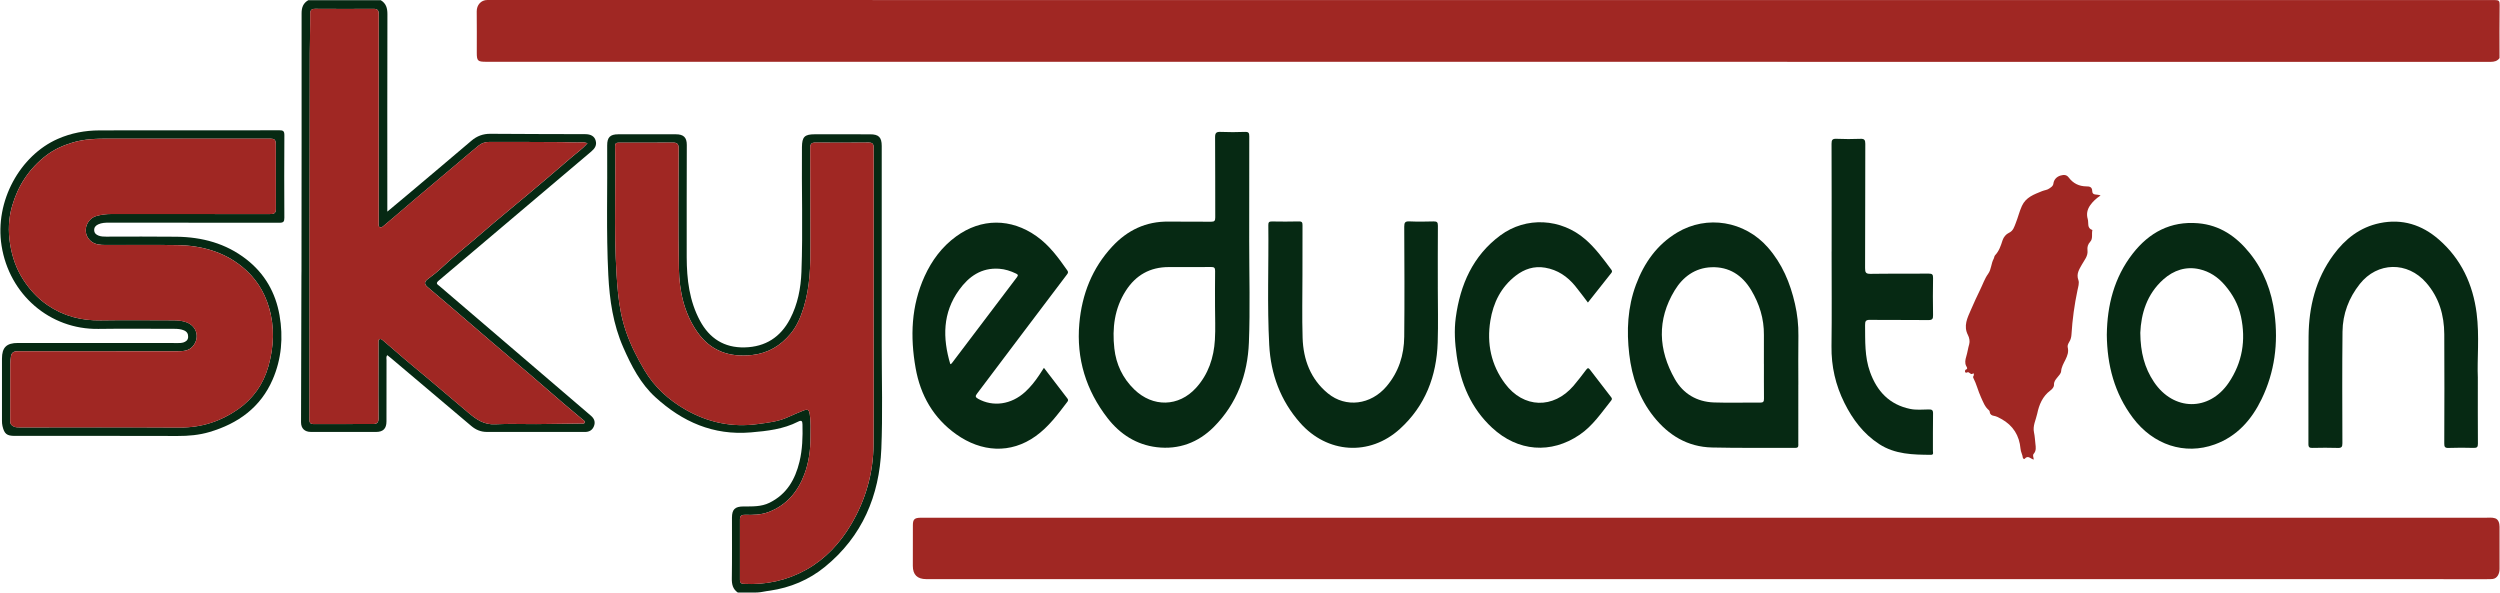 <svg width="270" height="64" viewBox="0 0 270 64" fill="none" xmlns="http://www.w3.org/2000/svg">
<g clip-path="url(#clip0_734_767)">
<path d="M269.95 6.272C269.95 6.272 269.95 6.272 269.95 6.272C269.707 6.599 269.383 6.682 268.98 6.681C196.822 6.674 124.664 6.674 52.505 6.673C51.589 6.673 51.492 6.577 51.493 5.686C51.493 4.2 51.503 2.713 51.486 1.227C51.478 0.546 51.95 5.40855e-05 52.63 0C66.344 0.002 200.647 0.017 269.437 0.006C269.876 0.006 269.969 0.1 269.962 0.532C269.933 2.445 269.949 4.359 269.949 6.271C269.949 6.271 269.949 6.272 269.95 6.272Z" fill="#A02723"/>
<path d="M269.952 61.443C269.952 61.953 269.712 62.474 269.205 62.53C269.001 62.553 268.791 62.55 268.579 62.55C212.397 62.545 156.217 62.546 100.035 62.545C99.068 62.545 98.585 62.069 98.586 61.116C98.586 59.646 98.586 58.177 98.591 56.707C98.593 56.097 98.768 55.928 99.392 55.916C99.65 55.91 99.907 55.916 100.164 55.916C156.243 55.916 212.32 55.916 268.399 55.916C268.758 55.916 269.135 55.864 269.47 55.973C269.834 56.092 269.952 56.514 269.952 56.897V61.443Z" fill="#A02723"/>
<path d="M79.681 63.994C79.144 63.624 79.027 63.112 79.037 62.478C79.072 60.291 79.049 58.104 79.052 55.917C79.052 55.014 79.374 54.701 80.296 54.697C81.252 54.691 82.202 54.743 83.107 54.297C84.969 53.378 85.878 51.785 86.343 49.869C86.663 48.549 86.701 47.201 86.668 45.849C86.66 45.49 86.589 45.338 86.195 45.539C84.593 46.359 82.861 46.549 81.087 46.7C77.03 47.042 73.694 45.553 70.785 42.901C69.162 41.422 68.184 39.5 67.314 37.523C66.218 35.032 65.832 32.391 65.697 29.705C65.461 25.043 65.616 20.378 65.576 15.714C65.569 14.829 65.896 14.504 66.776 14.503C68.85 14.5 70.925 14.499 72.998 14.503C73.817 14.505 74.174 14.835 74.174 15.646C74.176 19.695 74.147 23.746 74.164 27.795C74.173 30.167 74.448 32.501 75.597 34.637C76.626 36.548 78.211 37.572 80.423 37.519C82.664 37.465 84.297 36.417 85.327 34.445C86.157 32.858 86.489 31.13 86.555 29.366C86.722 24.876 86.565 20.383 86.61 15.891C86.622 14.777 86.888 14.502 88.008 14.502C89.996 14.502 91.985 14.505 93.973 14.505C94.901 14.505 95.227 14.827 95.227 15.768C95.228 22.979 95.23 30.19 95.227 37.4C95.226 41.09 95.337 44.787 95.184 48.471C94.972 53.544 93.126 57.935 89.089 61.222C87.36 62.63 85.355 63.47 83.139 63.794C83.022 63.811 82.9 63.82 82.783 63.844C82.365 63.934 81.942 63.995 81.515 63.995H79.679L79.681 63.994ZM94.352 32.201H94.359C94.359 27.486 94.359 22.771 94.359 18.055C94.359 17.338 94.35 16.621 94.353 15.903C94.353 15.542 94.203 15.393 93.823 15.396C91.903 15.411 89.984 15.415 88.065 15.399C87.635 15.396 87.504 15.549 87.506 15.968C87.523 19.453 87.513 22.939 87.528 26.424C87.537 28.697 87.485 30.958 86.81 33.159C86.492 34.197 86.082 35.196 85.389 36.032C84.317 37.327 82.957 38.147 81.243 38.34C78.784 38.617 76.749 37.919 75.3 35.841C73.872 33.791 73.375 31.431 73.322 29.015C73.228 24.695 73.283 20.37 73.297 16.048C73.298 15.559 73.155 15.392 72.658 15.399C70.962 15.422 69.265 15.397 67.569 15.406C66.269 15.414 66.434 15.254 66.447 16.516C66.503 21.549 66.255 26.588 66.745 31.611C66.883 33.04 67.145 34.451 67.609 35.805C68.111 37.272 68.814 38.65 69.609 39.991C70.695 41.822 72.217 43.191 74.028 44.233C76.439 45.62 79.048 46.185 81.832 45.797C82.914 45.646 84.007 45.539 85.022 45.084C85.599 44.826 86.178 44.569 86.767 44.34C87.237 44.156 87.374 44.248 87.452 44.726C87.589 45.558 87.533 46.396 87.534 47.232C87.537 48.587 87.354 49.921 86.883 51.194C86.176 53.101 84.965 54.555 83.007 55.299C82.189 55.61 81.334 55.622 80.475 55.598C80.135 55.589 79.913 55.676 79.914 56.075C79.92 58.262 79.918 60.448 79.914 62.635C79.914 62.908 80.019 63.039 80.303 63.054C82.703 63.187 84.975 62.696 87.064 61.532C89.138 60.378 90.714 58.674 91.915 56.649C93.495 53.985 94.324 51.081 94.343 47.985C94.377 42.723 94.353 37.462 94.353 32.199L94.352 32.201Z" fill="#062913"/>
<path d="M41.116 0.018C41.699 0.364 41.843 0.874 41.841 1.54C41.82 8.441 41.83 15.343 41.831 22.244C41.831 22.409 41.831 22.575 41.831 22.854C42.545 22.258 43.182 21.73 43.815 21.197C46.181 19.202 48.551 17.211 50.908 15.203C51.511 14.689 52.171 14.444 52.969 14.45C56.379 14.477 59.789 14.478 63.199 14.489C63.813 14.491 64.197 14.715 64.331 15.181C64.478 15.691 64.236 16.045 63.849 16.371C58.352 21.019 52.865 25.677 47.364 30.32C47 30.628 47.278 30.733 47.454 30.884C50.167 33.21 52.885 35.532 55.599 37.857C58.34 40.203 61.079 42.552 63.82 44.898C64.186 45.209 64.325 45.588 64.141 46.038C63.97 46.459 63.639 46.652 63.172 46.652C59.642 46.646 56.112 46.648 52.582 46.649C51.937 46.649 51.389 46.422 50.898 46.005C48.015 43.562 45.127 41.125 42.24 38.687C42.11 38.579 41.976 38.476 41.827 38.356C41.678 38.54 41.746 38.732 41.745 38.905C41.739 41.109 41.742 43.312 41.739 45.516C41.738 46.283 41.384 46.648 40.62 46.65C38.273 46.656 35.925 46.654 33.577 46.648C32.907 46.647 32.511 46.271 32.512 45.606C32.521 40.345 32.537 35.084 32.553 29.823C32.553 29.635 32.559 29.447 32.56 29.259C32.568 19.983 32.582 10.707 32.572 1.431C32.572 0.795 32.752 0.333 33.3 0.019H41.116V0.018ZM63.449 15.461C63.224 15.417 63.09 15.361 62.962 15.37C62.174 15.426 61.389 15.359 60.603 15.35C58.015 15.32 55.427 15.335 52.838 15.329C52.409 15.329 52.018 15.458 51.694 15.721C50.964 16.313 50.255 16.928 49.537 17.534C47.996 18.831 46.453 20.125 44.915 21.426C44.163 22.062 43.419 22.707 42.67 23.346C42.254 23.701 41.837 24.051 41.419 24.404C41.3 24.505 41.169 24.61 41.006 24.526C40.855 24.448 40.912 24.285 40.904 24.156C40.896 24.037 40.904 23.917 40.904 23.797C40.902 16.382 40.897 8.966 40.908 1.55C40.908 1.095 40.763 0.952 40.321 0.955C38.23 0.968 36.139 0.968 34.047 0.953C33.643 0.95 33.501 1.093 33.505 1.488C33.52 2.888 33.463 4.288 33.46 5.686C33.431 18.143 33.431 30.599 33.422 43.054C33.422 43.824 33.427 44.592 33.419 45.361C33.416 45.665 33.55 45.802 33.848 45.801C36.008 45.798 38.167 45.799 40.327 45.793C40.714 45.792 40.887 45.629 40.881 45.192C40.856 43.347 40.874 41.502 40.874 39.657C40.874 38.768 40.87 37.879 40.875 36.991C40.875 36.863 40.844 36.698 41.002 36.629C41.152 36.563 41.259 36.68 41.361 36.767C41.841 37.177 42.324 37.583 42.797 38C43.937 39.004 45.122 39.956 46.282 40.935C47.715 42.144 49.141 43.364 50.577 44.569C51.438 45.292 52.263 45.886 53.478 45.824C54.948 45.748 56.425 45.813 57.899 45.803C59.522 45.792 61.145 45.766 62.769 45.741C62.896 45.739 63.089 45.797 63.139 45.65C63.207 45.451 63 45.369 62.873 45.263C62.222 44.718 61.565 44.179 60.921 43.626C59.667 42.55 58.425 41.461 57.171 40.386C55.72 39.144 54.259 37.916 52.807 36.676C51.485 35.546 50.171 34.406 48.851 33.273C47.97 32.518 47.09 31.763 46.2 31.02C45.833 30.713 45.788 30.452 46.2 30.143C46.677 29.786 47.157 29.425 47.59 29.018C49.017 27.672 50.563 26.464 52.04 25.177C53.635 23.788 55.279 22.458 56.897 21.096C58.489 19.754 60.086 18.419 61.655 17.051C62.23 16.551 62.876 16.124 63.449 15.462V15.461Z" fill="#062913"/>
<path d="M134.914 26.107C134.914 29.729 135.022 33.356 134.882 36.972C134.748 40.438 133.596 43.597 131.09 46.112C129.407 47.8 127.308 48.583 124.925 48.297C122.733 48.034 120.963 46.89 119.627 45.17C117.291 42.163 116.231 38.74 116.569 34.932C116.849 31.786 117.949 28.963 120.125 26.622C121.762 24.861 123.768 23.895 126.221 23.932C127.746 23.956 129.271 23.924 130.797 23.946C131.168 23.951 131.248 23.833 131.247 23.484C131.235 20.597 131.252 17.709 131.23 14.822C131.226 14.341 131.374 14.226 131.831 14.245C132.704 14.281 133.58 14.28 134.453 14.245C134.854 14.229 134.923 14.359 134.921 14.727C134.908 18.52 134.913 22.314 134.913 26.107H134.914ZM131.223 33.108C131.223 31.827 131.211 30.545 131.232 29.264C131.237 28.921 131.13 28.834 130.798 28.837C129.272 28.853 127.747 28.844 126.222 28.844C124.208 28.844 122.672 29.712 121.592 31.392C120.36 33.31 120.105 35.444 120.349 37.637C120.539 39.337 121.246 40.843 122.5 42.059C124.511 44.008 127.303 43.957 129.18 41.882C130.503 40.42 131.095 38.629 131.21 36.694C131.281 35.503 131.223 34.304 131.223 33.108Z" fill="#062913"/>
<path d="M194.218 41.543C194.218 43.661 194.218 45.779 194.217 47.897C194.217 48.125 194.286 48.374 193.886 48.371C190.888 48.353 187.889 48.4 184.892 48.329C182.26 48.267 180.199 47.013 178.59 44.985C177.027 43.016 176.249 40.726 175.96 38.266C175.66 35.713 175.777 33.185 176.686 30.748C177.562 28.4 178.945 26.423 181.137 25.114C184.367 23.186 188.424 23.877 190.919 26.711C192.474 28.476 193.342 30.557 193.856 32.813C194.116 33.949 194.243 35.096 194.227 36.265C194.201 38.024 194.221 39.784 194.221 41.543H194.218ZM190.503 39.302H190.5C190.5 38.261 190.491 37.219 190.502 36.178C190.521 34.426 190.019 32.82 189.128 31.331C188.16 29.715 186.735 28.787 184.821 28.862C183.062 28.931 181.747 29.909 180.867 31.357C178.935 34.537 179.089 37.787 180.89 40.95C181.786 42.522 183.261 43.4 185.105 43.465C186.764 43.522 188.428 43.465 190.089 43.484C190.448 43.488 190.515 43.358 190.51 43.04C190.496 41.794 190.504 40.548 190.504 39.302H190.503Z" fill="#062913"/>
<path d="M219.641 49.636C219.289 49.547 219.015 49.12 218.663 49.555C218.626 49.601 218.478 49.534 218.468 49.443C218.431 49.105 218.247 48.819 218.216 48.467C218.094 47.049 217.419 45.951 216.151 45.251C215.885 45.105 215.627 44.953 215.308 44.903C215.134 44.877 214.914 44.766 214.896 44.505C214.892 44.442 214.866 44.359 214.82 44.321C214.362 43.947 214.19 43.43 213.949 42.911C213.63 42.219 213.465 41.476 213.114 40.804C213.056 40.692 213.144 40.612 213.174 40.519C213.202 40.431 213.121 40.297 213.118 40.3C212.851 40.604 212.693 40.099 212.469 40.214C212.351 40.276 212.262 40.267 212.225 40.152C212.204 40.089 212.241 39.952 212.286 39.933C212.555 39.827 212.442 39.705 212.351 39.531C212.18 39.207 212.254 38.838 212.349 38.527C212.486 38.08 212.543 37.617 212.675 37.169C212.76 36.879 212.69 36.475 212.543 36.196C212.023 35.201 212.483 34.326 212.854 33.471C213.177 32.727 213.515 31.981 213.871 31.259C214.147 30.7 214.345 30.087 214.721 29.569C215.069 29.089 215.035 28.46 215.316 27.95C215.381 27.833 215.378 27.666 215.464 27.576C215.903 27.116 216.09 26.536 216.275 25.954C216.389 25.596 216.666 25.284 216.942 25.159C217.445 24.931 217.539 24.493 217.7 24.095C217.943 23.49 218.089 22.851 218.363 22.248C218.798 21.287 219.689 20.994 220.547 20.641C220.812 20.532 221.12 20.523 221.354 20.336C221.529 20.197 221.728 20.131 221.77 19.809C221.821 19.414 222.106 19.077 222.558 18.954C222.899 18.86 223.185 18.856 223.425 19.174C223.897 19.8 224.527 20.121 225.324 20.129C225.645 20.132 225.951 20.163 225.962 20.645C225.973 21.152 226.488 20.936 226.863 21.112C226.397 21.421 226.039 21.749 225.746 22.161C225.404 22.642 225.322 23.145 225.478 23.661C225.599 24.064 225.359 24.646 225.979 24.843C225.874 25.26 226.053 25.773 225.754 26.094C225.482 26.387 225.411 26.694 225.448 27.018C225.523 27.662 225.118 28.075 224.844 28.572C224.567 29.076 224.213 29.568 224.466 30.249C224.581 30.56 224.445 30.982 224.369 31.342C224.038 32.913 223.819 34.498 223.721 36.099C223.703 36.394 223.646 36.663 223.482 36.923C223.377 37.089 223.267 37.33 223.311 37.499C223.567 38.505 222.664 39.181 222.601 40.098C222.584 40.337 222.347 40.574 222.176 40.785C221.991 41.013 221.821 41.215 221.831 41.547C221.84 41.808 221.644 42.019 221.434 42.177C220.596 42.807 220.225 43.696 220.019 44.679C219.878 45.354 219.512 45.984 219.675 46.719C219.762 47.117 219.776 47.531 219.825 47.938C219.87 48.313 219.926 48.682 219.641 49.008C219.485 49.185 219.641 49.402 219.645 49.634L219.641 49.636Z" fill="#A02723"/>
<path d="M112.745 39.726C113.61 40.856 114.437 41.941 115.269 43.023C115.367 43.15 115.382 43.255 115.281 43.387C114.256 44.732 113.262 46.093 111.856 47.1C109.14 49.048 105.986 48.834 103.267 46.899C100.802 45.145 99.407 42.689 98.887 39.755C98.287 36.369 98.405 33.021 99.86 29.83C100.635 28.131 101.727 26.654 103.257 25.538C105.984 23.548 109.181 23.556 111.94 25.507C113.341 26.498 114.317 27.848 115.279 29.221C115.413 29.413 115.322 29.525 115.214 29.667C113.677 31.696 112.143 33.726 110.611 35.758C108.915 38.008 107.224 40.262 105.523 42.509C105.33 42.764 105.311 42.89 105.636 43.071C107.248 43.97 109.215 43.698 110.707 42.336C111.317 41.779 111.823 41.136 112.274 40.449C112.421 40.224 112.567 39.998 112.744 39.726H112.745ZM102.633 39.336C102.727 39.282 102.765 39.271 102.783 39.246C105.132 36.142 107.475 33.035 109.83 29.937C110.005 29.707 109.919 29.635 109.722 29.541C109.149 29.265 108.554 29.07 107.914 29.025C105.997 28.89 104.642 29.849 103.589 31.304C101.791 33.785 101.792 36.498 102.634 39.335L102.633 39.336Z" fill="#062913"/>
<path d="M227.537 36.125C227.575 32.988 228.32 29.98 230.329 27.396C232.108 25.109 234.426 23.858 237.402 24.111C239.75 24.311 241.526 25.542 242.963 27.327C244.507 29.243 245.337 31.463 245.649 33.87C246.066 37.07 245.668 40.177 244.254 43.101C243.174 45.334 241.598 47.127 239.194 47.998C235.941 49.176 232.543 48.05 230.346 45.12C228.366 42.479 227.566 39.463 227.535 36.126L227.537 36.125ZM231.153 35.949C231.169 38.044 231.609 39.735 232.629 41.255C234.739 44.402 238.589 44.457 240.708 41.323C242.174 39.154 242.575 36.736 242.023 34.183C241.748 32.916 241.161 31.827 240.294 30.809C239.523 29.905 238.62 29.325 237.549 29.076C236.102 28.741 234.763 29.178 233.649 30.169C231.839 31.781 231.239 33.901 231.152 35.948L231.153 35.949Z" fill="#062913"/>
<path d="M267.606 40.82C267.606 43.509 267.598 45.713 267.614 47.916C267.616 48.265 267.528 48.382 267.169 48.373C266.262 48.35 265.351 48.34 264.445 48.377C264.03 48.394 263.979 48.239 263.981 47.882C263.994 43.953 264.006 40.024 263.982 36.096C263.97 34.028 263.419 32.127 262.025 30.528C260.012 28.218 256.758 28.268 254.858 30.671C253.669 32.174 253.011 33.907 252.991 35.818C252.948 39.832 252.966 43.846 252.979 47.861C252.98 48.253 252.901 48.391 252.48 48.376C251.572 48.342 250.663 48.357 249.756 48.374C249.444 48.38 249.308 48.325 249.309 47.961C249.323 44.084 249.294 40.206 249.327 36.329C249.354 33.139 250.089 30.141 252.014 27.521C253.276 25.803 254.875 24.54 257.016 24.097C259.439 23.595 261.568 24.276 263.395 25.868C265.81 27.972 267.074 30.702 267.476 33.831C267.795 36.312 267.515 38.814 267.607 40.819L267.606 40.82Z" fill="#062913"/>
<path d="M155.283 30.989C155.283 32.988 155.337 34.988 155.271 36.985C155.152 40.625 153.932 43.832 151.186 46.325C147.913 49.295 143.337 48.983 140.409 45.663C138.288 43.258 137.245 40.411 137.077 37.263C136.846 32.946 137.028 28.622 136.979 24.302C136.976 24.018 137.057 23.913 137.358 23.918C138.334 23.935 139.312 23.939 140.288 23.915C140.632 23.907 140.672 24.049 140.671 24.337C140.659 26.113 140.665 27.89 140.665 29.667C140.665 31.939 140.611 34.213 140.681 36.482C140.754 38.838 141.543 40.952 143.413 42.484C145.363 44.082 148.056 43.708 149.733 41.741C151.058 40.187 151.636 38.357 151.657 36.367C151.698 32.404 151.677 28.44 151.658 24.476C151.656 24.03 151.758 23.89 152.218 23.91C153.091 23.949 153.966 23.937 154.839 23.913C155.201 23.904 155.294 24.019 155.292 24.377C155.274 26.581 155.284 28.784 155.284 30.988L155.283 30.989Z" fill="#062913"/>
<path d="M171.495 32.675C171.016 32.05 170.586 31.457 170.122 30.891C169.274 29.855 168.227 29.141 166.872 28.909C165.671 28.704 164.63 29.059 163.705 29.771C162.104 31.003 161.269 32.697 160.957 34.645C160.562 37.109 161.037 39.411 162.544 41.431C164.541 44.109 167.766 44.196 169.945 41.66C170.423 41.103 170.866 40.515 171.309 39.93C171.464 39.725 171.556 39.711 171.717 39.925C172.46 40.904 173.214 41.875 173.966 42.848C174.063 42.973 174.155 43.074 174.016 43.247C172.961 44.562 172.031 45.983 170.594 46.958C167.505 49.054 163.932 48.781 161.153 46.203C158.885 44.098 157.76 41.435 157.325 38.43C157.126 37.055 157.037 35.673 157.224 34.296C157.706 30.74 159.068 27.624 162.035 25.424C164.824 23.357 168.611 23.578 171.23 25.86C172.295 26.788 173.122 27.918 173.96 29.041C174.056 29.17 174.18 29.287 174.02 29.485C173.176 30.534 172.347 31.595 171.494 32.675H171.495Z" fill="#062913"/>
<path d="M197.817 27.152C197.817 23.275 197.824 19.398 197.807 15.521C197.805 15.097 197.914 14.973 198.344 14.991C199.199 15.028 200.058 15.029 200.914 14.994C201.349 14.976 201.453 15.108 201.452 15.533C201.436 20.007 201.449 24.482 201.429 28.956C201.427 29.432 201.513 29.584 202.028 29.576C204.118 29.541 206.208 29.573 208.298 29.55C208.694 29.546 208.776 29.657 208.77 30.031C208.746 31.362 208.745 32.696 208.77 34.027C208.778 34.434 208.702 34.575 208.248 34.567C206.158 34.539 204.068 34.574 201.978 34.543C201.499 34.536 201.424 34.689 201.429 35.117C201.447 36.821 201.372 38.529 201.964 40.173C202.713 42.258 204.055 43.699 206.296 44.163C206.955 44.3 207.629 44.229 208.295 44.22C208.636 44.215 208.776 44.273 208.769 44.657C208.745 46.005 208.763 47.355 208.755 48.704C208.755 48.864 208.864 49.121 208.545 49.12C206.604 49.109 204.667 49.075 202.954 47.962C201.253 46.857 200.085 45.297 199.198 43.516C198.241 41.594 197.773 39.564 197.802 37.399C197.847 33.984 197.814 30.567 197.814 27.152H197.818H197.817Z" fill="#062913"/>
<path d="M19.879 14.078C23.307 14.078 26.736 14.085 30.164 14.068C30.582 14.066 30.714 14.161 30.712 14.598C30.692 17.571 30.692 20.544 30.71 23.517C30.712 23.936 30.613 24.058 30.178 24.057C24.042 24.043 17.905 24.048 11.769 24.047C11.373 24.047 10.979 24.061 10.612 24.23C10.344 24.354 10.16 24.546 10.172 24.861C10.185 25.174 10.368 25.343 10.655 25.451C10.92 25.55 11.189 25.557 11.462 25.557C13.999 25.557 16.536 25.533 19.073 25.566C21.824 25.602 24.384 26.28 26.596 27.997C28.591 29.546 29.763 31.601 30.191 34.06C30.603 36.428 30.409 38.766 29.447 40.985C28.139 44.004 25.718 45.74 22.632 46.656C21.508 46.989 20.36 47.09 19.188 47.086C13.326 47.066 7.463 47.077 1.601 47.076C0.731 47.076 0.466 46.865 0.266 46.005C0.224 45.824 0.213 45.633 0.213 45.447C0.21 43.209 0.209 40.97 0.213 38.732C0.215 37.518 0.706 37.04 1.939 37.041C7.715 37.044 13.492 37.047 19.268 37.048C19.438 37.048 19.617 37.045 19.777 36.996C20.067 36.906 20.306 36.745 20.32 36.396C20.335 36.049 20.186 35.809 19.86 35.676C19.536 35.542 19.198 35.514 18.854 35.514C16.111 35.514 13.368 35.482 10.626 35.522C5.379 35.598 1.002 31.808 0.17 26.541C-0.595 21.706 2.184 16.786 6.238 15.002C7.669 14.372 9.174 14.089 10.728 14.082C13.779 14.068 16.83 14.078 19.881 14.078H19.879ZM19.699 14.977C17.06 14.977 14.421 14.985 11.781 14.974C10.447 14.968 9.122 15.002 7.834 15.395C6.813 15.705 5.847 16.13 4.996 16.784C3.16 18.197 1.949 20.027 1.308 22.245C0.916 23.598 0.866 24.972 1.087 26.347C1.31 27.729 1.742 29.027 2.53 30.233C3.237 31.312 4.067 32.22 5.121 32.945C6.858 34.139 8.78 34.636 10.885 34.601C13.49 34.557 16.095 34.593 18.699 34.594C19.181 34.594 19.659 34.636 20.116 34.798C21.264 35.205 21.611 36.488 20.814 37.409C20.381 37.909 19.758 37.931 19.166 37.932C13.511 37.942 7.855 37.936 2.2 37.935C2.063 37.935 1.925 37.931 1.789 37.937C1.423 37.953 1.225 38.154 1.181 38.505C1.147 38.775 1.109 39.048 1.109 39.319C1.104 41.369 1.114 43.419 1.103 45.468C1.1 45.799 1.236 45.965 1.525 46.081C1.743 46.168 1.961 46.158 2.183 46.158C7.94 46.159 13.7 46.135 19.457 46.17C21.769 46.183 23.846 45.498 25.697 44.207C27.329 43.068 28.45 41.484 28.992 39.547C29.582 37.44 29.678 35.334 29.049 33.197C28.525 31.419 27.553 29.944 26.144 28.802C24.133 27.173 21.735 26.515 19.177 26.471C16.59 26.427 14.001 26.464 11.413 26.456C10.847 26.454 10.255 26.42 9.812 26.038C8.794 25.157 9.304 23.65 10.39 23.334C10.923 23.179 11.461 23.114 12.011 23.113C17.717 23.111 23.425 23.11 29.131 23.117C29.521 23.117 29.8 23.083 29.798 22.587C29.787 20.281 29.801 17.975 29.787 15.668C29.784 15.048 29.678 14.974 29.054 14.974C25.935 14.974 22.816 14.974 19.697 14.974L19.699 14.977Z" fill="#062913"/>
<path d="M94.35 32.203C94.35 37.464 94.375 42.727 94.341 47.988C94.321 51.084 93.492 53.988 91.912 56.653C90.712 58.677 89.135 60.381 87.061 61.536C84.972 62.699 82.7 63.19 80.301 63.058C80.017 63.042 79.912 62.911 79.912 62.638C79.916 60.452 79.918 58.265 79.912 56.078C79.912 55.679 80.133 55.592 80.472 55.602C81.33 55.625 82.186 55.613 83.005 55.302C84.962 54.557 86.174 53.103 86.88 51.197C87.352 49.925 87.535 48.59 87.531 47.235C87.529 46.4 87.586 45.562 87.449 44.73C87.37 44.251 87.234 44.16 86.764 44.343C86.175 44.573 85.597 44.83 85.02 45.088C84.004 45.542 82.911 45.65 81.829 45.8C79.047 46.188 76.436 45.623 74.025 44.236C72.214 43.194 70.694 41.826 69.607 39.994C68.811 38.654 68.108 37.275 67.606 35.809C67.142 34.455 66.882 33.044 66.742 31.615C66.252 26.59 66.499 21.551 66.445 16.52C66.431 15.257 66.267 15.417 67.566 15.41C69.262 15.4 70.959 15.425 72.655 15.402C73.152 15.396 73.296 15.564 73.294 16.052C73.281 20.374 73.224 24.697 73.32 29.018C73.373 31.433 73.87 33.794 75.298 35.845C76.746 37.922 78.781 38.62 81.241 38.343C82.955 38.15 84.315 37.331 85.387 36.035C86.079 35.2 86.49 34.2 86.807 33.163C87.482 30.962 87.535 28.7 87.525 26.427C87.511 22.942 87.52 19.457 87.504 15.972C87.502 15.552 87.632 15.399 88.062 15.402C89.982 15.418 91.901 15.415 93.82 15.399C94.201 15.396 94.351 15.545 94.35 15.906C94.348 16.624 94.356 17.341 94.356 18.059C94.356 22.774 94.356 27.489 94.356 32.205H94.349L94.35 32.203Z" fill="#A02723"/>
<path d="M63.444 15.461C62.87 16.123 62.225 16.55 61.651 17.051C60.081 18.418 58.484 19.754 56.892 21.095C55.275 22.457 53.63 23.787 52.035 25.176C50.558 26.463 49.012 27.671 47.585 29.017C47.152 29.424 46.672 29.785 46.195 30.142C45.782 30.451 45.827 30.712 46.195 31.019C47.085 31.762 47.965 32.517 48.846 33.272C50.166 34.404 51.48 35.545 52.803 36.675C54.254 37.915 55.716 39.143 57.166 40.385C58.421 41.46 59.663 42.549 60.916 43.625C61.56 44.178 62.217 44.717 62.868 45.262C62.995 45.369 63.203 45.451 63.135 45.65C63.084 45.797 62.892 45.738 62.764 45.74C61.141 45.767 59.518 45.791 57.894 45.803C56.42 45.813 54.943 45.747 53.473 45.823C52.259 45.886 51.435 45.292 50.572 44.569C49.135 43.364 47.71 42.143 46.277 40.935C45.117 39.956 43.932 39.004 42.793 37.999C42.319 37.582 41.836 37.176 41.356 36.767C41.253 36.679 41.147 36.562 40.997 36.628C40.839 36.696 40.871 36.861 40.87 36.99C40.865 37.878 40.87 38.768 40.869 39.656C40.869 41.501 40.851 43.347 40.876 45.191C40.883 45.628 40.709 45.791 40.322 45.792C38.162 45.798 36.003 45.798 33.843 45.8C33.546 45.8 33.411 45.663 33.414 45.36C33.422 44.591 33.417 43.823 33.417 43.054C33.425 30.597 33.426 18.141 33.455 5.686C33.458 4.287 33.515 2.887 33.501 1.488C33.496 1.092 33.637 0.949 34.043 0.952C36.134 0.968 38.225 0.969 40.316 0.954C40.758 0.951 40.903 1.095 40.903 1.549C40.892 8.965 40.897 16.38 40.899 23.796C40.899 23.916 40.892 24.036 40.899 24.155C40.907 24.285 40.851 24.449 41.001 24.526C41.163 24.61 41.294 24.504 41.414 24.404C41.832 24.052 42.249 23.7 42.665 23.345C43.414 22.706 44.159 22.061 44.91 21.425C46.449 20.125 47.992 18.83 49.532 17.533C50.25 16.928 50.959 16.312 51.689 15.72C52.014 15.457 52.406 15.328 52.834 15.329C55.421 15.334 58.01 15.319 60.598 15.349C61.384 15.358 62.17 15.425 62.957 15.37C63.085 15.36 63.219 15.416 63.444 15.46V15.461Z" fill="#A02723"/>
<path d="M19.698 14.978C22.816 14.978 25.936 14.978 29.055 14.978C29.679 14.978 29.785 15.052 29.788 15.672C29.801 17.979 29.788 20.285 29.798 22.591C29.8 23.087 29.521 23.121 29.132 23.121C23.425 23.113 17.718 23.115 12.011 23.117C11.463 23.117 10.924 23.182 10.391 23.338C9.305 23.654 8.795 25.162 9.813 26.042C10.255 26.424 10.848 26.458 11.414 26.46C14.001 26.468 16.589 26.431 19.177 26.475C21.735 26.518 24.133 27.177 26.145 28.806C27.555 29.947 28.527 31.423 29.049 33.201C29.679 35.338 29.582 37.444 28.993 39.551C28.451 41.489 27.33 43.072 25.697 44.211C23.846 45.503 21.768 46.187 19.458 46.174C13.7 46.14 7.941 46.163 2.183 46.162C1.962 46.162 1.745 46.172 1.526 46.085C1.237 45.969 1.102 45.802 1.103 45.472C1.114 43.422 1.104 41.372 1.109 39.323C1.109 39.051 1.147 38.779 1.181 38.509C1.227 38.158 1.425 37.956 1.789 37.941C1.926 37.935 2.064 37.939 2.201 37.939C7.856 37.939 13.512 37.945 19.167 37.936C19.757 37.935 20.382 37.913 20.815 37.413C21.612 36.492 21.263 35.209 20.116 34.802C19.66 34.639 19.181 34.599 18.7 34.599C16.095 34.596 13.489 34.561 10.886 34.605C8.78 34.639 6.859 34.143 5.122 32.949C4.067 32.224 3.237 31.316 2.531 30.236C1.743 29.032 1.31 27.734 1.088 26.351C0.867 24.976 0.917 23.602 1.309 22.249C1.951 20.031 3.16 18.201 4.996 16.788C5.847 16.134 6.813 15.709 7.834 15.399C9.123 15.006 10.449 14.973 11.782 14.978C14.421 14.989 17.06 14.981 19.7 14.981L19.698 14.978Z" fill="#A02723"/>
</g>
<defs>
<clipPath id="clip0_734_767">
<rect width="270" height="64" fill="white"/>
</clipPath>
</defs>
</svg>
